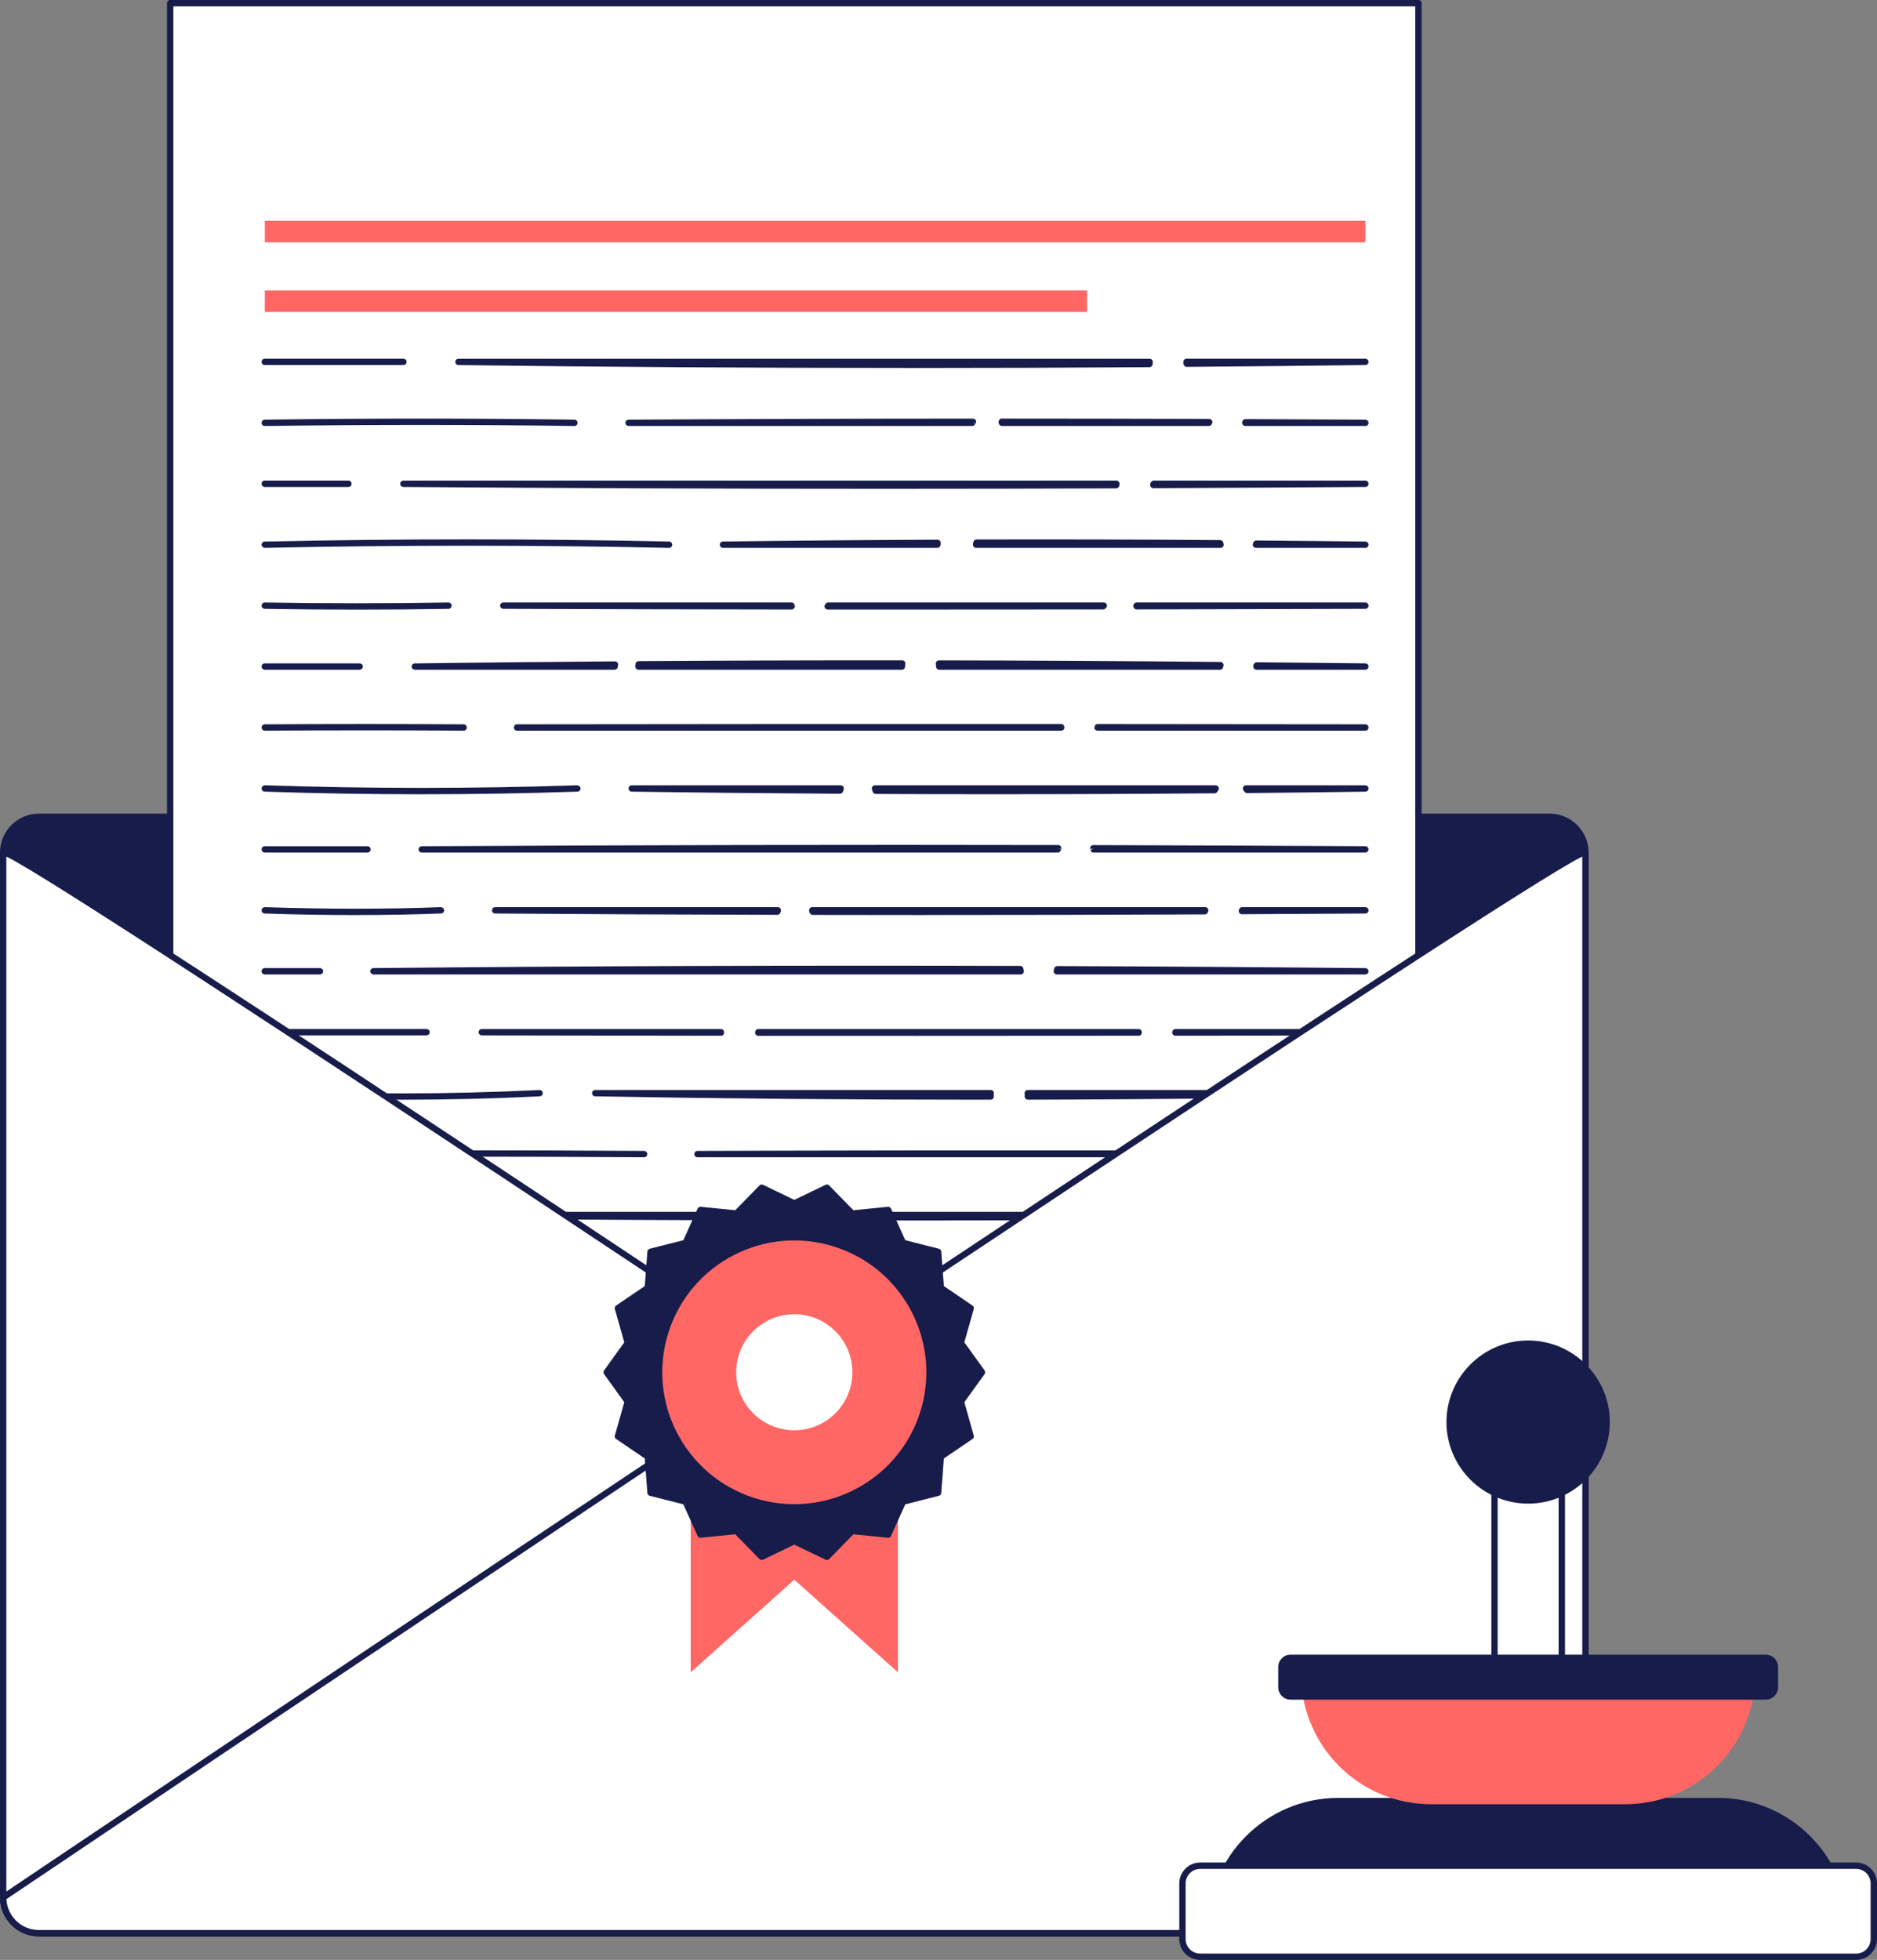 <svg width="91" height="95" viewBox="0 0 91 95" fill="none" xmlns="http://www.w3.org/2000/svg">
<rect x="0" y="0" width="91" height="95" fill="#808080" stroke="none"/>
<g clip-path="url(#clip0_440_8)">
<path d="M1.888 39.593H75.132C76.09 39.593 76.866 40.368 76.866 41.324V91.974C76.866 92.93 76.09 93.705 75.132 93.705H1.888C0.931 93.705 0.154 92.93 0.154 91.974V41.324C0.154 40.368 0.931 39.593 1.888 39.593Z" fill="#171C4A"/>
<path d="M75.132 93.858H1.886C0.846 93.858 0 93.013 0 91.973V41.322C0 40.284 0.846 39.438 1.886 39.438H75.131C76.171 39.438 77.017 40.283 77.017 41.322V91.973C77.017 93.011 76.171 93.858 75.131 93.858H75.132ZM1.886 39.746C1.015 39.746 0.307 40.454 0.307 41.322V91.973C0.307 92.843 1.015 93.549 1.886 93.549H75.131C76.002 93.549 76.71 92.841 76.71 91.973V41.322C76.71 40.453 76.002 39.746 75.131 39.746H1.886Z" fill="#171C4A"/>
<path d="M68.768 0.154H8.251V65.082H68.768V0.154Z" fill="white"/>
<path d="M68.768 65.235H8.251C8.167 65.235 8.097 65.166 8.097 65.081V0.154C8.097 0.07 8.165 0 8.251 0H68.768C68.853 0 68.922 0.068 68.922 0.154V65.082C68.922 65.166 68.854 65.236 68.768 65.236V65.235ZM8.405 64.928H68.615V0.307H8.405V64.927V64.928Z" fill="#171C4A"/>
<path d="M66.194 10.702H12.837V11.747H66.194V10.702Z" fill="#FF6765"/>
<path d="M52.7 14.075H12.837V15.12H52.7V14.075Z" fill="#FF6765"/>
<path d="M57.524 17.542C57.528 17.571 57.53 17.6 57.531 17.629C60.402 17.607 63.284 17.579 66.192 17.542H57.524Z" fill="white"/>
<path d="M57.533 17.782C57.451 17.782 57.384 17.718 57.379 17.638C57.379 17.612 57.376 17.587 57.372 17.56C57.367 17.517 57.38 17.472 57.409 17.439C57.438 17.406 57.48 17.388 57.525 17.388H66.192C66.277 17.388 66.345 17.456 66.347 17.541C66.347 17.625 66.279 17.693 66.195 17.695C63.287 17.732 60.406 17.759 57.534 17.782H57.533Z" fill="#171C4A"/>
<path d="M55.733 17.542H22.227C33.413 17.687 44.465 17.718 55.725 17.641C55.725 17.608 55.729 17.575 55.733 17.542Z" fill="white"/>
<path d="M43.864 17.835C36.619 17.835 29.465 17.789 22.227 17.696C22.142 17.696 22.074 17.626 22.075 17.542C22.075 17.458 22.144 17.389 22.229 17.389H55.735C55.78 17.389 55.822 17.408 55.851 17.442C55.88 17.475 55.893 17.52 55.888 17.563C55.884 17.591 55.883 17.62 55.881 17.649C55.879 17.732 55.811 17.796 55.728 17.797C51.73 17.825 47.783 17.838 43.865 17.838L43.864 17.835Z" fill="#171C4A"/>
<path d="M19.558 17.695H12.836C12.752 17.695 12.682 17.626 12.682 17.541C12.682 17.455 12.75 17.387 12.836 17.387H19.558C19.642 17.387 19.712 17.455 19.712 17.541C19.712 17.626 19.643 17.695 19.558 17.695Z" fill="#171C4A"/>
<path d="M58.623 20.461C55.272 20.449 51.907 20.444 48.54 20.443C48.554 20.459 48.564 20.478 48.577 20.495H58.615C58.618 20.483 58.62 20.472 58.624 20.461H58.623Z" fill="white"/>
<path d="M58.615 20.649H48.578C48.53 20.649 48.483 20.626 48.454 20.586C48.42 20.539 48.398 20.452 48.423 20.401C48.449 20.349 48.483 20.29 48.541 20.29C51.908 20.29 55.274 20.297 58.625 20.307C58.672 20.307 58.717 20.33 58.746 20.366C58.775 20.405 58.785 20.452 58.772 20.498C58.772 20.498 58.767 20.515 58.767 20.517C58.75 20.584 58.684 20.648 58.614 20.648L58.615 20.649Z" fill="#171C4A"/>
<path d="M66.193 20.495C64.261 20.484 62.316 20.474 60.368 20.468C60.371 20.477 60.373 20.486 60.375 20.495H66.193Z" fill="white"/>
<path d="M66.194 20.649H60.375C60.305 20.649 60.243 20.602 60.226 20.534C60.214 20.488 60.221 20.424 60.251 20.387C60.28 20.351 60.321 20.315 60.369 20.315C62.317 20.323 64.261 20.332 66.195 20.343C66.28 20.343 66.348 20.413 66.348 20.497C66.348 20.581 66.28 20.649 66.194 20.649Z" fill="#171C4A"/>
<path d="M47.169 20.444C41.574 20.447 35.985 20.462 30.477 20.495H47.132C47.144 20.478 47.154 20.46 47.168 20.444H47.169Z" fill="white"/>
<path d="M47.133 20.649H30.479C30.394 20.649 30.324 20.581 30.324 20.497C30.324 20.413 30.391 20.343 30.477 20.343C35.87 20.31 41.486 20.293 47.17 20.291C47.23 20.291 47.285 20.326 47.31 20.381C47.335 20.435 47.327 20.499 47.287 20.545L47.17 20.445L47.275 20.561C47.248 20.605 47.184 20.651 47.133 20.651V20.649Z" fill="#171C4A"/>
<path d="M12.837 20.495C17.969 20.426 22.916 20.426 27.849 20.495H12.837Z" fill="white"/>
<path d="M12.837 20.649C12.752 20.649 12.684 20.582 12.683 20.498C12.683 20.414 12.75 20.344 12.834 20.343C17.987 20.273 22.898 20.273 27.85 20.343C27.934 20.343 28.003 20.414 28.002 20.498C28.002 20.582 27.932 20.649 27.848 20.649H27.845C22.898 20.58 17.987 20.58 12.838 20.649H12.835H12.837Z" fill="#171C4A"/>
<path d="M66.193 23.449H55.915C55.918 23.469 55.919 23.49 55.92 23.509C59.357 23.495 62.786 23.475 66.195 23.449H66.193Z" fill="white"/>
<path d="M55.92 23.663C55.838 23.663 55.771 23.6 55.765 23.519C55.759 23.474 55.771 23.405 55.8 23.373C55.829 23.338 55.87 23.295 55.914 23.295H66.194C66.278 23.295 66.347 23.363 66.348 23.448C66.348 23.532 66.281 23.602 66.195 23.602C62.786 23.628 59.358 23.648 55.921 23.662L55.92 23.663Z" fill="#171C4A"/>
<path d="M54.122 23.449H19.558C31.025 23.537 42.624 23.559 54.115 23.517C54.116 23.495 54.118 23.471 54.12 23.449H54.122Z" fill="white"/>
<path d="M42.883 23.692C35.085 23.692 27.277 23.662 19.557 23.603C19.473 23.603 19.404 23.533 19.404 23.449C19.404 23.365 19.473 23.296 19.558 23.296H54.123C54.167 23.296 54.209 23.316 54.239 23.349C54.267 23.382 54.281 23.427 54.275 23.47L54.272 23.512C54.266 23.592 54.198 23.671 54.117 23.671C50.383 23.684 46.634 23.692 42.885 23.692H42.883Z" fill="#171C4A"/>
<path d="M16.891 23.603H12.836C12.752 23.603 12.682 23.535 12.682 23.449C12.682 23.363 12.75 23.295 12.836 23.295H16.891C16.975 23.295 17.045 23.363 17.045 23.449C17.045 23.535 16.976 23.603 16.891 23.603Z" fill="#171C4A"/>
<path d="M60.889 26.402H66.192C64.424 26.379 62.664 26.364 60.902 26.35C60.898 26.367 60.894 26.385 60.889 26.402Z" fill="white"/>
<path d="M66.194 26.556H60.89C60.842 26.556 60.795 26.533 60.766 26.495C60.737 26.455 60.728 26.405 60.744 26.358L60.751 26.33C60.766 26.26 60.832 26.197 60.904 26.197L61.717 26.205C63.208 26.218 64.699 26.231 66.195 26.251C66.279 26.251 66.348 26.321 66.347 26.405C66.347 26.489 66.278 26.558 66.192 26.558L66.194 26.556Z" fill="#171C4A"/>
<path d="M47.327 26.402H59.173C59.166 26.379 59.161 26.355 59.156 26.331C55.206 26.302 51.267 26.293 47.332 26.304C47.33 26.337 47.33 26.369 47.327 26.402Z" fill="white"/>
<path d="M59.174 26.556H47.327C47.285 26.556 47.244 26.539 47.214 26.508C47.185 26.476 47.17 26.434 47.173 26.392L47.177 26.33C47.181 26.248 47.25 26.151 47.331 26.151C51.268 26.14 55.246 26.15 59.156 26.179C59.227 26.179 59.289 26.229 59.305 26.299C59.31 26.32 59.314 26.339 59.319 26.358C59.334 26.404 59.326 26.455 59.297 26.495C59.268 26.534 59.222 26.558 59.173 26.558L59.174 26.556Z" fill="#171C4A"/>
<path d="M45.451 26.314C41.983 26.329 38.517 26.356 35.052 26.404H45.445C45.447 26.373 45.449 26.345 45.451 26.314Z" fill="white"/>
<path d="M45.446 26.556H35.053C34.968 26.556 34.9 26.488 34.898 26.404C34.898 26.32 34.966 26.251 35.05 26.25C38.306 26.205 41.708 26.176 45.451 26.16C45.493 26.16 45.534 26.177 45.563 26.208C45.592 26.238 45.608 26.28 45.605 26.322L45.599 26.414C45.592 26.495 45.525 26.555 45.446 26.555V26.556Z" fill="#171C4A"/>
<path d="M12.837 26.402C19.319 26.263 26.064 26.263 32.438 26.402H12.837Z" fill="white"/>
<path d="M32.436 26.556H32.432C26.078 26.417 19.303 26.417 12.839 26.556C12.767 26.555 12.684 26.491 12.683 26.406C12.681 26.322 12.748 26.251 12.833 26.25C19.302 26.11 26.081 26.11 32.44 26.25C32.525 26.251 32.592 26.322 32.59 26.406C32.589 26.491 32.521 26.556 32.436 26.556Z" fill="#171C4A"/>
<path d="M66.193 29.357H55.09C55.095 29.366 55.098 29.377 55.103 29.386C58.793 29.38 62.489 29.37 66.193 29.357Z" fill="white"/>
<path d="M55.102 29.539C55.042 29.539 54.986 29.503 54.961 29.447C54.941 29.399 54.939 29.33 54.968 29.288C54.997 29.244 55.039 29.203 55.09 29.203H66.194C66.278 29.203 66.348 29.272 66.348 29.356C66.348 29.44 66.28 29.51 66.195 29.51C62.491 29.523 58.795 29.532 55.104 29.539H55.102Z" fill="#171C4A"/>
<path d="M38.38 29.357H24.401C29.048 29.374 33.712 29.385 38.388 29.39C38.385 29.38 38.383 29.369 38.38 29.357Z" fill="white"/>
<path d="M38.388 29.543C33.711 29.538 29.047 29.527 24.4 29.51C24.316 29.51 24.247 29.44 24.247 29.356C24.247 29.272 24.316 29.203 24.401 29.203H38.38C38.452 29.203 38.514 29.253 38.53 29.323L38.388 29.355L38.533 29.335C38.545 29.381 38.535 29.438 38.506 29.474C38.477 29.511 38.435 29.541 38.388 29.541V29.543Z" fill="#171C4A"/>
<path d="M40.139 29.357C40.136 29.369 40.133 29.38 40.131 29.391C44.576 29.395 49.033 29.394 53.502 29.387C53.507 29.377 53.51 29.368 53.515 29.357H40.14H40.139Z" fill="white"/>
<path d="M45.109 29.545C43.447 29.545 41.789 29.545 40.129 29.544C40.082 29.544 40.037 29.522 40.007 29.484C39.978 29.445 39.967 29.397 39.98 29.351C39.999 29.284 40.069 29.202 40.138 29.202H53.513C53.567 29.202 53.619 29.231 53.646 29.278C53.674 29.326 53.674 29.384 53.646 29.431C53.619 29.48 53.555 29.539 53.499 29.539C50.697 29.543 47.9 29.544 45.108 29.544L45.109 29.545Z" fill="#171C4A"/>
<path d="M12.837 29.357C15.72 29.407 18.868 29.407 21.742 29.357H12.837Z" fill="white"/>
<path d="M17.293 29.548C15.783 29.548 14.274 29.535 12.834 29.511C12.748 29.51 12.681 29.44 12.683 29.355C12.683 29.27 12.752 29.203 12.837 29.203H12.839C15.715 29.253 18.874 29.253 21.739 29.203H21.741C21.825 29.203 21.894 29.27 21.896 29.355C21.896 29.439 21.83 29.51 21.744 29.511C20.311 29.536 18.803 29.548 17.294 29.548H17.293Z" fill="#171C4A"/>
<path d="M66.194 32.311C64.427 32.287 62.666 32.274 60.902 32.257C60.908 32.275 60.912 32.292 60.916 32.311H66.192H66.194Z" fill="white"/>
<path d="M66.193 32.463H60.915C60.841 32.463 60.778 32.412 60.765 32.34C60.756 32.295 60.761 32.22 60.791 32.184C60.82 32.149 60.858 32.111 60.905 32.101L62.541 32.117C63.759 32.128 64.977 32.14 66.196 32.155C66.28 32.155 66.349 32.225 66.348 32.309C66.348 32.394 66.279 32.462 66.193 32.462V32.463Z" fill="#171C4A"/>
<path d="M59.166 32.238C54.616 32.197 50.068 32.169 45.523 32.162C45.53 32.211 45.534 32.261 45.536 32.311H59.148C59.153 32.287 59.16 32.262 59.166 32.238Z" fill="white"/>
<path d="M59.149 32.463H45.537C45.454 32.463 45.386 32.396 45.383 32.313C45.383 32.271 45.379 32.229 45.372 32.188C45.364 32.144 45.378 32.097 45.405 32.063C45.434 32.029 45.478 32.009 45.523 32.009C49.634 32.014 54.098 32.039 59.168 32.086C59.215 32.086 59.261 32.109 59.29 32.148C59.318 32.186 59.328 32.234 59.315 32.28C59.309 32.3 59.303 32.321 59.3 32.341C59.285 32.413 59.222 32.465 59.149 32.465V32.463Z" fill="#171C4A"/>
<path d="M43.74 32.161C39.484 32.161 35.226 32.169 30.965 32.2C30.963 32.237 30.96 32.274 30.956 32.309H43.727C43.728 32.259 43.732 32.209 43.74 32.161Z" fill="white"/>
<path d="M43.727 32.463H30.958C30.914 32.463 30.873 32.445 30.843 32.413C30.814 32.382 30.799 32.338 30.803 32.295L30.811 32.187C30.818 32.108 30.884 32.046 30.963 32.046C34.812 32.019 38.871 32.005 43.739 32.007C43.784 32.007 43.828 32.026 43.856 32.061C43.886 32.095 43.897 32.141 43.891 32.186C43.884 32.228 43.88 32.271 43.879 32.315C43.876 32.398 43.808 32.463 43.725 32.463H43.727Z" fill="#171C4A"/>
<path d="M29.816 32.211C26.583 32.236 23.35 32.266 20.109 32.309H29.8C29.801 32.275 29.809 32.244 29.816 32.211Z" fill="white"/>
<path d="M29.8 32.463H20.111C20.027 32.463 19.958 32.395 19.957 32.311C19.957 32.227 20.024 32.158 20.109 32.157C23.63 32.109 27.145 32.079 29.815 32.058C29.861 32.058 29.904 32.079 29.935 32.115C29.964 32.151 29.976 32.199 29.965 32.244C29.96 32.269 29.953 32.292 29.952 32.319C29.947 32.4 29.879 32.463 29.798 32.463H29.8Z" fill="#171C4A"/>
<path d="M17.436 32.463H12.837C12.752 32.463 12.683 32.395 12.683 32.309C12.683 32.224 12.751 32.155 12.837 32.155H17.436C17.52 32.155 17.59 32.224 17.59 32.309C17.59 32.395 17.522 32.463 17.436 32.463Z" fill="#171C4A"/>
<path d="M53.209 35.264H66.192C61.894 35.258 57.558 35.254 53.212 35.252C53.212 35.256 53.209 35.26 53.209 35.264Z" fill="white"/>
<path d="M66.194 35.417H53.209C53.16 35.417 53.114 35.393 53.085 35.355C53.056 35.316 53.047 35.266 53.062 35.218L53.209 35.263L53.065 35.209C53.084 35.143 53.145 35.097 53.213 35.097C57.559 35.1 61.895 35.104 66.194 35.109C66.279 35.109 66.348 35.177 66.348 35.263C66.348 35.348 66.279 35.417 66.194 35.417Z" fill="#171C4A"/>
<path d="M51.45 35.251C42.634 35.247 33.779 35.251 25.068 35.264H51.454C51.454 35.264 51.451 35.255 51.45 35.251Z" fill="white"/>
<path d="M51.454 35.417H25.068C24.984 35.417 24.914 35.349 24.914 35.263C24.914 35.177 24.983 35.109 25.068 35.109C33.779 35.097 42.634 35.092 51.45 35.096C51.52 35.096 51.581 35.143 51.599 35.21L51.454 35.248L51.6 35.216C51.614 35.262 51.604 35.314 51.575 35.352C51.546 35.391 51.501 35.417 51.454 35.417Z" fill="#171C4A"/>
<path d="M12.837 35.264C16.169 35.245 19.319 35.245 22.476 35.264H12.837Z" fill="white"/>
<path d="M22.475 35.417C19.321 35.397 16.169 35.397 12.838 35.417C12.754 35.417 12.685 35.349 12.684 35.264C12.684 35.18 12.751 35.11 12.836 35.11C16.168 35.09 19.32 35.09 22.478 35.11C22.562 35.11 22.631 35.18 22.631 35.264C22.631 35.349 22.562 35.417 22.477 35.417H22.475Z" fill="#171C4A"/>
<path d="M66.194 38.218H60.412C60.428 38.24 60.445 38.262 60.458 38.286C62.376 38.268 64.29 38.245 66.194 38.218Z" fill="white"/>
<path d="M60.457 38.44C60.4 38.44 60.349 38.41 60.321 38.36C60.321 38.36 60.283 38.303 60.282 38.302C60.25 38.255 60.247 38.194 60.275 38.145C60.301 38.095 60.354 38.065 60.411 38.065H66.192C66.277 38.065 66.345 38.133 66.347 38.218C66.347 38.302 66.279 38.372 66.195 38.373C64.29 38.401 62.376 38.423 60.458 38.441L60.457 38.44Z" fill="#171C4A"/>
<path d="M58.937 38.218H42.421C42.435 38.255 42.447 38.291 42.456 38.33C47.915 38.356 53.418 38.344 58.886 38.298C58.9 38.27 58.919 38.244 58.937 38.218Z" fill="white"/>
<path d="M48.155 38.497C46.236 38.497 44.335 38.493 42.455 38.484C42.386 38.484 42.325 38.436 42.308 38.369C42.298 38.336 42.289 38.305 42.277 38.274C42.259 38.227 42.264 38.174 42.293 38.132C42.322 38.09 42.37 38.065 42.421 38.065H58.937C58.994 38.065 59.047 38.097 59.073 38.147C59.101 38.197 59.097 38.258 59.065 38.305L59.06 38.311C59.047 38.331 59.033 38.349 59.022 38.37C58.995 38.42 58.944 38.451 58.887 38.452C55.283 38.482 51.692 38.497 48.155 38.497Z" fill="#171C4A"/>
<path d="M40.754 38.218H30.626C33.955 38.266 37.328 38.299 40.72 38.32C40.729 38.285 40.741 38.252 40.754 38.218Z" fill="white"/>
<path d="M40.721 38.474C37.178 38.452 33.781 38.418 30.626 38.372C30.542 38.372 30.475 38.302 30.475 38.216C30.475 38.132 30.543 38.064 30.629 38.064H40.757C40.808 38.064 40.856 38.089 40.885 38.131C40.912 38.173 40.919 38.226 40.901 38.273C40.89 38.302 40.881 38.331 40.873 38.36C40.854 38.427 40.794 38.473 40.724 38.473L40.721 38.474Z" fill="#171C4A"/>
<path d="M12.837 38.218C17.969 38.387 22.916 38.387 27.993 38.218H12.837Z" fill="white"/>
<path d="M20.435 38.499C17.92 38.499 15.397 38.457 12.832 38.372C12.747 38.369 12.68 38.298 12.683 38.212C12.687 38.128 12.754 38.072 12.842 38.064C17.965 38.233 22.919 38.233 27.986 38.064C28.057 38.07 28.142 38.127 28.145 38.212C28.148 38.297 28.082 38.368 27.997 38.372C25.459 38.457 22.95 38.499 20.435 38.499Z" fill="#171C4A"/>
<path d="M66.193 41.171C61.76 41.146 57.374 41.128 53.003 41.117C53.01 41.134 53.012 41.153 53.016 41.171H66.193Z" fill="white"/>
<path d="M66.193 41.325H53.017C52.949 41.325 52.89 41.281 52.87 41.216L53.003 41.12L52.857 41.166C52.842 41.119 52.85 41.067 52.879 41.028C52.908 40.988 52.953 40.963 53.003 40.963C57.374 40.974 61.76 40.991 66.193 41.017C66.279 41.017 66.346 41.087 66.346 41.171C66.346 41.255 66.278 41.324 66.192 41.324L66.193 41.325Z" fill="#171C4A"/>
<path d="M51.304 41.115C41.075 41.093 30.912 41.112 20.448 41.172H51.288C51.294 41.153 51.297 41.133 51.304 41.115Z" fill="white"/>
<path d="M51.288 41.325H20.448C20.364 41.325 20.294 41.257 20.294 41.172C20.294 41.088 20.361 41.02 20.447 41.019C30.898 40.959 40.99 40.94 51.304 40.961C51.354 40.961 51.4 40.984 51.429 41.025C51.458 41.066 51.465 41.118 51.449 41.165L51.304 41.113L51.444 41.186C51.427 41.254 51.359 41.325 51.288 41.325Z" fill="#171C4A"/>
<path d="M17.814 41.325H12.837C12.752 41.325 12.683 41.257 12.683 41.171C12.683 41.086 12.751 41.017 12.837 41.017H17.814C17.899 41.017 17.969 41.086 17.969 41.171C17.969 41.257 17.9 41.325 17.814 41.325Z" fill="#171C4A"/>
<path d="M37.708 44.125H24.008C28.508 44.157 33.083 44.179 37.686 44.19C37.692 44.168 37.7 44.147 37.709 44.125H37.708Z" fill="white"/>
<path d="M37.684 44.344C32.918 44.333 28.316 44.31 24.006 44.279C23.922 44.279 23.854 44.209 23.854 44.125C23.854 44.041 23.922 43.972 24.008 43.972H37.708C37.76 43.972 37.807 43.997 37.835 44.039C37.864 44.081 37.869 44.134 37.852 44.181L37.831 44.238C37.81 44.301 37.75 44.344 37.684 44.344Z" fill="#171C4A"/>
<path d="M66.193 44.125H60.203C60.206 44.136 60.208 44.148 60.21 44.16C62.208 44.15 64.205 44.139 66.193 44.125Z" fill="white"/>
<path d="M60.21 44.316C60.134 44.316 60.069 44.26 60.059 44.184C60.052 44.139 60.061 44.077 60.092 44.043C60.121 44.009 60.16 43.972 60.205 43.972H66.195C66.279 43.972 66.348 44.041 66.349 44.125C66.349 44.209 66.282 44.279 66.196 44.279C64.208 44.293 62.211 44.305 60.212 44.314L60.21 44.316Z" fill="#171C4A"/>
<path d="M58.428 44.125H39.378C39.387 44.148 39.395 44.171 39.402 44.194C45.716 44.206 52.084 44.197 58.42 44.168C58.422 44.154 58.425 44.139 58.428 44.123V44.125Z" fill="white"/>
<path d="M44.808 44.354C42.992 44.354 41.19 44.352 39.402 44.348C39.335 44.348 39.275 44.304 39.255 44.239C39.248 44.219 39.242 44.2 39.235 44.18C39.217 44.133 39.223 44.08 39.252 44.038C39.28 43.996 39.327 43.971 39.379 43.971H58.428C58.473 43.971 58.515 43.99 58.546 44.025C58.575 44.059 58.588 44.105 58.58 44.15C58.58 44.15 58.576 44.173 58.575 44.175C58.562 44.247 58.494 44.322 58.42 44.322C53.849 44.343 49.29 44.352 44.808 44.352V44.354Z" fill="#171C4A"/>
<path d="M12.837 44.125C15.72 44.226 18.868 44.226 21.382 44.125H12.837Z" fill="white"/>
<path d="M17.248 44.355C15.789 44.355 14.283 44.33 12.831 44.279C12.746 44.276 12.679 44.205 12.682 44.119C12.686 44.035 12.755 43.975 12.841 43.971C15.737 44.072 18.848 44.072 21.374 43.971C21.449 43.975 21.53 44.034 21.534 44.118C21.536 44.202 21.472 44.275 21.386 44.277C20.12 44.329 18.706 44.354 17.247 44.354L17.248 44.355Z" fill="#171C4A"/>
<path d="M51.235 47.08H66.192C61.168 47.031 56.2 46.999 51.256 46.98C51.251 47.014 51.243 47.045 51.235 47.08Z" fill="white"/>
<path d="M66.194 47.232H51.237C51.19 47.232 51.146 47.211 51.116 47.174C51.087 47.137 51.077 47.09 51.087 47.044L51.091 47.029C51.096 47.006 51.103 46.983 51.105 46.958C51.116 46.883 51.181 46.827 51.257 46.827C56.469 46.846 61.355 46.879 66.194 46.927C66.278 46.927 66.347 46.997 66.347 47.081C66.347 47.165 66.278 47.233 66.193 47.233L66.194 47.232Z" fill="#171C4A"/>
<path d="M49.467 46.973C38.987 46.941 28.612 46.975 18.107 47.08H49.489C49.481 47.044 49.472 47.01 49.468 46.973H49.467Z" fill="white"/>
<path d="M49.487 47.232H18.105C18.021 47.232 17.953 47.164 17.951 47.08C17.951 46.995 18.02 46.925 18.103 46.925C28.618 46.822 38.878 46.787 49.465 46.819C49.541 46.819 49.607 46.877 49.616 46.952C49.62 46.982 49.628 47.012 49.635 47.043C49.645 47.089 49.635 47.136 49.606 47.173C49.577 47.21 49.532 47.231 49.484 47.231L49.487 47.232Z" fill="#171C4A"/>
<path d="M15.512 47.232H12.836C12.752 47.232 12.682 47.164 12.682 47.078C12.682 46.993 12.75 46.924 12.836 46.924H15.512C15.596 46.924 15.666 46.993 15.666 47.078C15.666 47.164 15.598 47.232 15.512 47.232Z" fill="#171C4A"/>
<path d="M34.951 50.033H23.359C27.25 50.041 31.107 50.047 34.951 50.051C34.951 50.045 34.951 50.039 34.951 50.033Z" fill="white"/>
<path d="M34.95 50.204C31.106 50.2 27.249 50.194 23.359 50.186C23.275 50.186 23.206 50.117 23.206 50.032C23.206 49.946 23.275 49.879 23.36 49.879H34.952C34.995 49.879 35.036 49.898 35.065 49.929C35.094 49.961 35.108 50.004 35.104 50.047L34.952 50.033L35.104 50.05C35.11 50.094 35.095 50.129 35.065 50.161C35.036 50.192 34.994 50.204 34.95 50.204Z" fill="#171C4A"/>
<path d="M66.193 50.033H56.981C56.981 50.033 56.984 50.044 56.985 50.049C60.038 50.045 63.101 50.041 66.193 50.033Z" fill="white"/>
<path d="M56.985 50.201C56.913 50.201 56.851 50.151 56.835 50.082C56.825 50.036 56.835 49.98 56.863 49.945C56.892 49.908 56.934 49.88 56.98 49.88H66.192C66.276 49.88 66.346 49.949 66.346 50.033C66.346 50.117 66.278 50.187 66.193 50.187C63.099 50.194 60.037 50.199 56.985 50.203V50.201Z" fill="#171C4A"/>
<path d="M55.203 50.033H36.764C36.764 50.039 36.764 50.046 36.764 50.053C42.905 50.058 49.029 50.057 55.199 50.05C55.199 50.045 55.202 50.038 55.203 50.033Z" fill="white"/>
<path d="M44.445 50.209C41.884 50.209 39.326 50.209 36.764 50.207C36.678 50.207 36.609 50.138 36.609 50.053C36.609 49.967 36.678 49.879 36.762 49.879H55.203C55.249 49.879 55.293 49.9 55.323 49.936C55.352 49.971 55.364 50.019 55.355 50.065C55.355 50.069 55.351 50.079 55.349 50.083C55.341 50.161 55.278 50.203 55.199 50.203C51.603 50.207 48.023 50.209 44.445 50.209Z" fill="#171C4A"/>
<path d="M20.678 50.186H12.837C12.752 50.186 12.683 50.117 12.683 50.032C12.683 49.946 12.751 49.878 12.837 49.878H20.678C20.762 49.878 20.832 49.946 20.832 50.032C20.832 50.117 20.763 50.186 20.678 50.186Z" fill="#171C4A"/>
<path d="M48.03 52.986H28.857C35.3 53.101 41.648 53.155 48.026 53.151C48.022 53.096 48.023 53.042 48.028 52.986H48.03Z" fill="white"/>
<path d="M47.415 53.305C41.186 53.305 35.108 53.251 28.854 53.141C28.77 53.139 28.703 53.069 28.704 52.985C28.704 52.901 28.773 52.833 28.858 52.833H48.031C48.074 52.833 48.115 52.851 48.144 52.883C48.173 52.914 48.188 52.958 48.184 53C48.18 53.047 48.178 53.094 48.181 53.142C48.182 53.184 48.168 53.225 48.139 53.256C48.11 53.287 48.069 53.304 48.027 53.304C47.822 53.304 47.619 53.304 47.415 53.304V53.305Z" fill="#171C4A"/>
<path d="M66.194 52.986H61.257C61.275 53.009 61.291 53.035 61.308 53.059C62.93 53.038 64.556 53.014 66.194 52.986Z" fill="white"/>
<path d="M61.308 53.213C61.257 53.213 61.209 53.188 61.182 53.146C61.158 53.109 61.149 53.097 61.14 53.085C61.101 53.039 61.092 52.976 61.118 52.922C61.144 52.868 61.198 52.834 61.258 52.834H66.195C66.279 52.834 66.348 52.902 66.349 52.986C66.349 53.071 66.282 53.139 66.198 53.142C64.56 53.171 62.934 53.193 61.312 53.214H61.311L61.308 53.213Z" fill="#171C4A"/>
<path d="M59.882 52.986H49.829C49.834 53.04 49.836 53.093 49.832 53.147C53.143 53.139 56.469 53.115 59.819 53.077C59.838 53.047 59.858 53.015 59.882 52.988V52.986Z" fill="white"/>
<path d="M49.831 53.301C49.789 53.301 49.75 53.284 49.719 53.254C49.69 53.223 49.675 53.181 49.677 53.139C49.68 53.093 49.68 53.048 49.675 53.004C49.67 52.96 49.685 52.917 49.714 52.885C49.743 52.852 49.785 52.834 49.829 52.834H59.883C59.944 52.834 59.998 52.868 60.023 52.923C60.048 52.977 60.04 53.042 60 53.088C59.983 53.108 59.968 53.131 59.954 53.154C59.926 53.197 59.872 53.231 59.821 53.233C56.317 53.273 53.049 53.296 49.833 53.304L49.831 53.301Z" fill="#171C4A"/>
<path d="M12.837 52.986C17.519 53.208 21.566 53.208 26.16 52.986H12.837Z" fill="white"/>
<path d="M19.531 53.305C17.349 53.305 15.157 53.25 12.829 53.141C12.745 53.136 12.679 53.064 12.683 52.98C12.687 52.896 12.754 52.825 12.844 52.834C17.492 53.054 21.595 53.054 26.152 52.834C26.229 52.822 26.309 52.894 26.313 52.98C26.317 53.064 26.253 53.136 26.167 53.141C23.883 53.251 21.713 53.305 19.531 53.305Z" fill="#171C4A"/>
<path d="M66.194 55.94C62.932 55.928 59.684 55.922 56.441 55.918C56.443 55.925 56.445 55.932 56.447 55.94H66.194Z" fill="white"/>
<path d="M66.193 56.094H56.447C56.371 56.094 56.305 56.039 56.295 55.964C56.288 55.919 56.299 55.862 56.328 55.828C56.357 55.794 56.396 55.764 56.443 55.764C59.685 55.769 62.934 55.775 66.193 55.787H66.195C66.279 55.787 66.348 55.857 66.348 55.941C66.348 56.026 66.279 56.094 66.193 56.094Z" fill="#171C4A"/>
<path d="M54.671 55.916C47.678 55.908 40.723 55.916 33.815 55.941H54.664C54.666 55.933 54.669 55.925 54.671 55.916Z" fill="white"/>
<path d="M54.664 56.094H33.815C33.731 56.094 33.661 56.026 33.661 55.941C33.661 55.857 33.73 55.787 33.814 55.787C40.41 55.764 47.43 55.756 54.671 55.762C54.718 55.762 54.762 55.783 54.791 55.819C54.82 55.856 54.832 55.902 54.821 55.948C54.821 55.952 54.816 55.968 54.815 55.971C54.795 56.037 54.732 56.094 54.664 56.094Z" fill="#171C4A"/>
<path d="M12.837 55.94C18.868 55.902 25.165 55.902 31.226 55.94H12.837Z" fill="white"/>
<path d="M12.837 56.094C12.752 56.094 12.684 56.026 12.683 55.941C12.683 55.857 12.75 55.787 12.835 55.787C18.839 55.749 25.198 55.749 31.227 55.787C31.312 55.787 31.38 55.857 31.38 55.941C31.38 56.026 31.312 56.094 31.226 56.094C25.198 56.056 18.839 56.056 12.838 56.094H12.837Z" fill="#171C4A"/>
<path d="M24.75 58.893H19.343C21.15 58.91 22.949 58.926 24.746 58.94C24.746 58.924 24.749 58.909 24.75 58.893Z" fill="white"/>
<path d="M24.746 59.093C22.949 59.08 21.15 59.065 19.342 59.047C19.258 59.047 19.189 58.978 19.189 58.893C19.189 58.809 19.258 58.741 19.344 58.741H24.751C24.793 58.741 24.835 58.759 24.864 58.789C24.893 58.821 24.908 58.863 24.905 58.905C24.905 58.905 24.903 58.93 24.903 58.932C24.895 59.011 24.826 59.093 24.747 59.093H24.746Z" fill="#171C4A"/>
<path d="M66.193 58.893H62.543C62.543 58.904 62.544 58.914 62.546 58.925C63.76 58.914 64.972 58.905 66.193 58.893Z" fill="white"/>
<path d="M62.546 59.079C62.464 59.079 62.397 59.016 62.392 58.934C62.389 58.892 62.404 58.836 62.433 58.804C62.462 58.774 62.501 58.739 62.544 58.739H66.194C66.278 58.739 66.347 58.808 66.348 58.892C66.348 58.976 66.281 59.045 66.195 59.046C64.974 59.058 63.762 59.067 62.547 59.078L62.546 59.079Z" fill="#171C4A"/>
<path d="M60.744 58.893H26.551C26.552 58.913 26.555 58.932 26.555 58.951C37.969 59.028 49.239 59.024 60.74 58.94C60.74 58.924 60.743 58.909 60.744 58.893Z" fill="white"/>
<path d="M42.8 59.161C37.406 59.161 32.014 59.142 26.553 59.105C26.471 59.105 26.403 59.039 26.4 58.957L26.396 58.908C26.392 58.864 26.407 58.822 26.436 58.791C26.465 58.759 26.506 58.741 26.549 58.741H60.743C60.785 58.741 60.827 58.759 60.856 58.789C60.885 58.821 60.9 58.863 60.897 58.905V58.922C60.89 59.001 60.822 59.092 60.743 59.092C54.7 59.137 48.751 59.159 42.801 59.159L42.8 59.161Z" fill="#171C4A"/>
<path d="M16.716 59.047H12.837C12.752 59.047 12.683 58.979 12.683 58.894C12.683 58.808 12.751 58.739 12.837 58.739H16.716C16.801 58.739 16.871 58.808 16.871 58.894C16.871 58.979 16.802 59.047 16.716 59.047Z" fill="#171C4A"/>
<path d="M57.537 61.847H66.194C63.286 61.826 60.406 61.809 57.533 61.797C57.533 61.814 57.537 61.831 57.537 61.847Z" fill="white"/>
<path d="M66.194 62.001H57.537C57.453 62.001 57.384 61.931 57.383 61.847L57.533 61.844L57.382 61.834C57.378 61.79 57.391 61.736 57.42 61.705C57.449 61.673 57.49 61.643 57.533 61.643C60.404 61.656 63.286 61.672 66.194 61.693C66.278 61.693 66.347 61.763 66.347 61.847C66.347 61.931 66.278 62 66.193 62L66.194 62.001Z" fill="#171C4A"/>
<path d="M55.727 61.789C52.285 61.776 48.862 61.769 45.442 61.768C45.454 61.794 45.469 61.821 45.478 61.848H55.723C55.723 61.828 55.727 61.809 55.727 61.789Z" fill="white"/>
<path d="M55.722 62.001H45.477C45.412 62.001 45.355 61.962 45.333 61.901C45.326 61.883 45.317 61.865 45.309 61.847C45.287 61.8 45.287 61.736 45.314 61.692C45.342 61.647 45.388 61.613 45.441 61.613C48.861 61.613 52.287 61.621 55.727 61.634C55.769 61.634 55.81 61.651 55.839 61.682C55.868 61.713 55.883 61.755 55.88 61.797C55.88 61.8 55.877 61.826 55.877 61.828C55.877 61.913 55.806 62.001 55.722 62.001Z" fill="#171C4A"/>
<path d="M43.822 61.768C37.032 61.771 30.248 61.797 23.359 61.848H43.787C43.797 61.821 43.81 61.794 43.822 61.768Z" fill="white"/>
<path d="M43.787 62.001H23.359C23.275 62.001 23.206 61.932 23.205 61.848C23.205 61.764 23.274 61.694 23.358 61.694C30.243 61.643 36.937 61.617 43.822 61.614C43.875 61.614 43.924 61.642 43.951 61.685C43.979 61.73 43.983 61.785 43.961 61.834C43.961 61.834 43.954 61.848 43.954 61.85C43.946 61.867 43.937 61.884 43.93 61.901C43.908 61.962 43.85 62.001 43.787 62.001Z" fill="#171C4A"/>
<path d="M19.776 62.001H12.836C12.752 62.001 12.682 61.932 12.682 61.847C12.682 61.761 12.75 61.693 12.836 61.693H19.776C19.861 61.693 19.931 61.761 19.931 61.847C19.931 61.932 19.862 62.001 19.776 62.001Z" fill="#171C4A"/>
<path d="M75.132 93.705H1.888C0.931 93.705 0.154 92.93 0.154 91.974V41.324C0.154 40.368 76.866 91.974 76.866 91.974C76.866 92.93 76.09 93.705 75.132 93.705Z" fill="white"/>
<path d="M75.132 93.858H1.886C0.846 93.858 0 93.013 0 91.973V41.322C0 41.266 0.037 41.203 0.088 41.176C0.282 41.071 0.629 40.854 38.892 66.359C57.753 78.931 76.762 91.717 76.952 91.845C76.994 91.874 77.02 91.921 77.02 91.973C77.02 93.011 76.174 93.858 75.134 93.858H75.132ZM0.307 41.519V91.974C0.307 92.844 1.015 93.551 1.886 93.551H75.131C75.975 93.551 76.667 92.886 76.709 92.054C51.352 74.996 3.596 43.052 0.307 41.519Z" fill="#171C4A"/>
<path d="M75.132 93.705H1.888C0.931 93.705 0.154 92.93 0.154 91.974C0.154 91.974 76.866 40.368 76.866 41.324V91.974C76.866 92.93 76.09 93.705 75.132 93.705Z" fill="white"/>
<path d="M75.132 93.858H1.886C0.846 93.858 0 93.013 0 91.973C0 91.921 0.025 91.874 0.069 91.845C0.258 91.718 19.269 78.931 38.129 66.359C76.389 40.857 76.741 41.071 76.932 41.176C76.982 41.203 77.02 41.266 77.02 41.323V91.973C77.02 93.011 76.174 93.858 75.134 93.858H75.132ZM0.31 92.054C0.352 92.888 1.043 93.551 1.888 93.551H75.132C76.004 93.551 76.712 92.843 76.712 91.974V41.519C73.423 43.051 25.667 74.996 0.31 92.054Z" fill="#171C4A"/>
<path d="M43.533 81.06L38.509 76.57L33.486 81.06V69.344H43.533V81.06Z" fill="#FF6765"/>
<path d="M47.608 66.516L46.585 67.938L47.061 69.623L45.611 70.609L45.479 72.354L43.778 72.786L43.058 74.383L41.314 74.21L40.09 75.463L38.509 74.701L36.93 75.462L35.704 74.209L33.96 74.382L33.24 72.786L31.54 72.354L31.408 70.607L29.958 69.623L30.435 67.938L29.412 66.516L30.435 65.093L29.959 63.408L31.408 62.422L31.541 60.676L33.24 60.245L33.96 58.647L35.705 58.821L36.93 57.568L38.509 58.33L40.09 57.568L41.314 58.821L43.06 58.649L43.779 60.245L45.479 60.677L45.611 62.422L47.061 63.408L46.585 65.093L47.608 66.516Z" fill="#171C4A"/>
<path d="M40.089 75.615C40.067 75.615 40.043 75.61 40.022 75.6L38.509 74.871L36.995 75.6C36.936 75.627 36.865 75.615 36.819 75.569L35.646 74.369L33.974 74.535C33.908 74.545 33.845 74.505 33.819 74.445L33.129 72.916L31.501 72.503C31.436 72.487 31.39 72.432 31.385 72.366L31.259 70.693L29.87 69.749C29.816 69.712 29.791 69.644 29.81 69.581L30.266 67.967L29.287 66.605C29.248 66.551 29.248 66.48 29.287 66.426L30.266 65.064L29.81 63.45C29.791 63.387 29.816 63.318 29.87 63.282L31.26 62.338L31.386 60.665C31.392 60.599 31.438 60.544 31.502 60.528L33.13 60.115L33.82 58.586C33.846 58.525 33.913 58.491 33.975 58.496L35.647 58.662L36.82 57.462C36.866 57.414 36.938 57.402 36.997 57.431L38.51 58.16L40.023 57.431C40.081 57.404 40.154 57.414 40.2 57.462L41.373 58.662L43.045 58.496C43.109 58.489 43.174 58.526 43.2 58.586L43.89 60.115L45.518 60.528C45.582 60.544 45.629 60.599 45.634 60.665L45.76 62.338L47.148 63.282C47.203 63.318 47.228 63.387 47.209 63.45L46.753 65.064L47.733 66.426C47.771 66.48 47.771 66.551 47.733 66.605L46.753 67.967L47.209 69.582C47.228 69.645 47.203 69.714 47.148 69.751L45.759 70.694L45.633 72.367C45.627 72.433 45.581 72.488 45.517 72.504L43.889 72.917L43.199 74.447C43.173 74.507 43.111 74.548 43.044 74.536L41.372 74.37L40.199 75.571C40.17 75.601 40.129 75.617 40.089 75.617V75.615ZM38.509 74.547C38.531 74.547 38.555 74.552 38.576 74.562L40.056 75.276L41.205 74.102C41.237 74.069 41.286 74.052 41.33 74.057L42.964 74.22L43.639 72.724C43.659 72.682 43.696 72.649 43.742 72.638L45.335 72.234L45.459 70.598C45.462 70.552 45.486 70.509 45.526 70.482L46.885 69.56L46.438 67.98C46.425 67.936 46.434 67.887 46.46 67.849L47.419 66.515L46.46 65.182C46.434 65.144 46.425 65.095 46.438 65.05L46.885 63.472L45.527 62.55C45.489 62.523 45.464 62.481 45.46 62.434L45.336 60.798L43.743 60.394C43.697 60.382 43.66 60.35 43.642 60.308L42.967 58.812L41.333 58.974C41.285 58.978 41.239 58.962 41.207 58.929L40.059 57.755L38.579 58.468C38.536 58.488 38.488 58.488 38.446 58.468L36.967 57.755L35.818 58.929C35.787 58.962 35.74 58.98 35.693 58.974L34.057 58.81L33.382 60.307C33.362 60.349 33.325 60.382 33.279 60.393L31.687 60.797L31.563 62.433C31.559 62.479 31.535 62.522 31.496 62.548L30.137 63.471L30.584 65.049C30.597 65.094 30.588 65.143 30.561 65.181L29.603 66.514L30.561 67.846C30.588 67.884 30.597 67.933 30.584 67.978L30.137 69.556L31.494 70.478C31.533 70.505 31.558 70.547 31.562 70.594L31.686 72.23L33.278 72.634C33.324 72.646 33.361 72.678 33.38 72.72L34.054 74.216L35.69 74.053C35.735 74.046 35.783 74.065 35.816 74.098L36.964 75.272L38.444 74.558C38.465 74.548 38.488 74.543 38.511 74.543L38.509 74.547Z" fill="#171C4A"/>
<path d="M44.605 68.468C45.684 65.107 43.83 61.508 40.463 60.431C37.096 59.354 33.493 61.205 32.414 64.567C31.335 67.928 33.189 71.526 36.556 72.604C39.922 73.681 43.526 71.829 44.605 68.468Z" fill="#FF6765"/>
<path d="M41.325 66.515C41.325 68.069 40.064 69.328 38.508 69.328C36.953 69.328 35.691 68.069 35.691 66.515C35.691 64.962 36.953 63.703 38.508 63.703C40.064 63.703 41.325 64.962 41.325 66.515Z" fill="white"/>
<path d="M89.459 93.459H58.715C58.715 90.058 61.477 87.302 64.882 87.302H83.291C86.697 87.302 89.457 90.059 89.457 93.459H89.459Z" fill="#171C4A"/>
<path d="M89.459 93.611H58.715C58.63 93.611 58.56 93.543 58.56 93.457C58.56 89.978 61.396 87.146 64.882 87.146H83.29C86.776 87.146 89.611 89.978 89.611 93.457C89.611 93.542 89.543 93.611 89.457 93.611H89.459ZM58.87 93.305H89.303C89.221 90.064 86.556 87.454 83.292 87.454H64.883C61.619 87.454 58.953 90.064 58.872 93.305H58.87Z" fill="#171C4A"/>
<path d="M78.791 87.3H69.382C65.986 87.3 63.232 84.551 63.232 81.16H84.941C84.941 84.551 82.187 87.3 78.791 87.3Z" fill="#FF6765"/>
<path d="M72.569 71.97H75.449V80.606H72.569V71.97Z" fill="white"/>
<path d="M78.791 87.454H69.382C65.906 87.454 63.078 84.631 63.078 81.16C63.078 81.076 63.147 81.007 63.232 81.007H84.941C85.027 81.007 85.095 81.075 85.095 81.16C85.095 84.63 82.268 87.454 78.791 87.454ZM63.388 81.314C63.47 84.544 66.127 87.148 69.382 87.148H78.791C82.046 87.148 84.704 84.546 84.785 81.314H63.388Z" fill="#FF6765"/>
<path d="M85.603 80.359H62.571C62.324 80.359 62.124 80.559 62.124 80.805V81.784C62.124 82.031 62.324 82.231 62.571 82.231H85.603C85.85 82.231 86.05 82.031 86.05 81.784V80.805C86.05 80.559 85.85 80.359 85.603 80.359Z" fill="#171C4A"/>
<path d="M85.603 82.385H62.571C62.24 82.385 61.97 82.115 61.97 81.784V80.804C61.97 80.473 62.239 80.204 62.571 80.204H85.603C85.934 80.204 86.204 80.473 86.204 80.804V81.784C86.204 82.115 85.935 82.385 85.603 82.385ZM62.571 80.512C62.409 80.512 62.278 80.643 62.278 80.804V81.784C62.278 81.946 62.41 82.076 62.571 82.076H85.603C85.765 82.076 85.896 81.945 85.896 81.784V80.804C85.896 80.642 85.764 80.512 85.603 80.512H62.571Z" fill="#171C4A"/>
<path d="M75.719 81.314H72.456C72.37 81.314 72.302 81.246 72.302 81.16V69.947C72.302 69.862 72.37 69.793 72.456 69.793H75.719C75.803 69.793 75.873 69.861 75.873 69.947V81.16C75.873 81.245 75.804 81.314 75.719 81.314ZM72.609 81.008H75.564V70.101H72.609V81.008Z" fill="#171C4A"/>
<path d="M77.892 68.929C77.892 71.029 76.188 72.73 74.085 72.73C71.983 72.73 70.278 71.029 70.278 68.929C70.278 66.83 71.983 65.128 74.085 65.128C76.188 65.128 77.892 66.83 77.892 68.929Z" fill="#171C4A"/>
<path d="M74.087 72.883C71.903 72.883 70.127 71.109 70.127 68.929C70.127 66.75 71.904 64.975 74.087 64.975C76.27 64.975 78.047 66.75 78.047 68.929C78.047 71.109 76.27 72.883 74.087 72.883ZM74.087 65.282C72.073 65.282 70.434 66.918 70.434 68.929C70.434 70.94 72.073 72.576 74.087 72.576C76.101 72.576 77.74 70.94 77.74 68.929C77.74 66.918 76.101 65.282 74.087 65.282Z" fill="#171C4A"/>
<path d="M89.989 90.434H58.185C57.712 90.434 57.328 90.817 57.328 91.29V93.99C57.328 94.463 57.712 94.846 58.185 94.846H89.989C90.462 94.846 90.845 94.463 90.845 93.99V91.29C90.845 90.817 90.462 90.434 89.989 90.434Z" fill="white"/>
<path d="M89.989 95H58.185C57.627 95 57.174 94.547 57.174 93.99V91.29C57.174 90.733 57.627 90.28 58.185 90.28H89.989C90.546 90.28 91 90.733 91 91.29V93.99C91 94.546 90.546 95 89.989 95ZM58.185 90.588C57.797 90.588 57.482 90.903 57.482 91.291V93.992C57.482 94.379 57.797 94.693 58.185 94.693H89.989C90.376 94.693 90.691 94.379 90.691 93.992V91.291C90.691 90.904 90.376 90.588 89.989 90.588H58.185Z" fill="#171C4A"/>
</g>
<defs>
<clipPath id="clip0_440_8">
<rect width="91" height="95" fill="white"/>
</clipPath>
</defs>
</svg>
